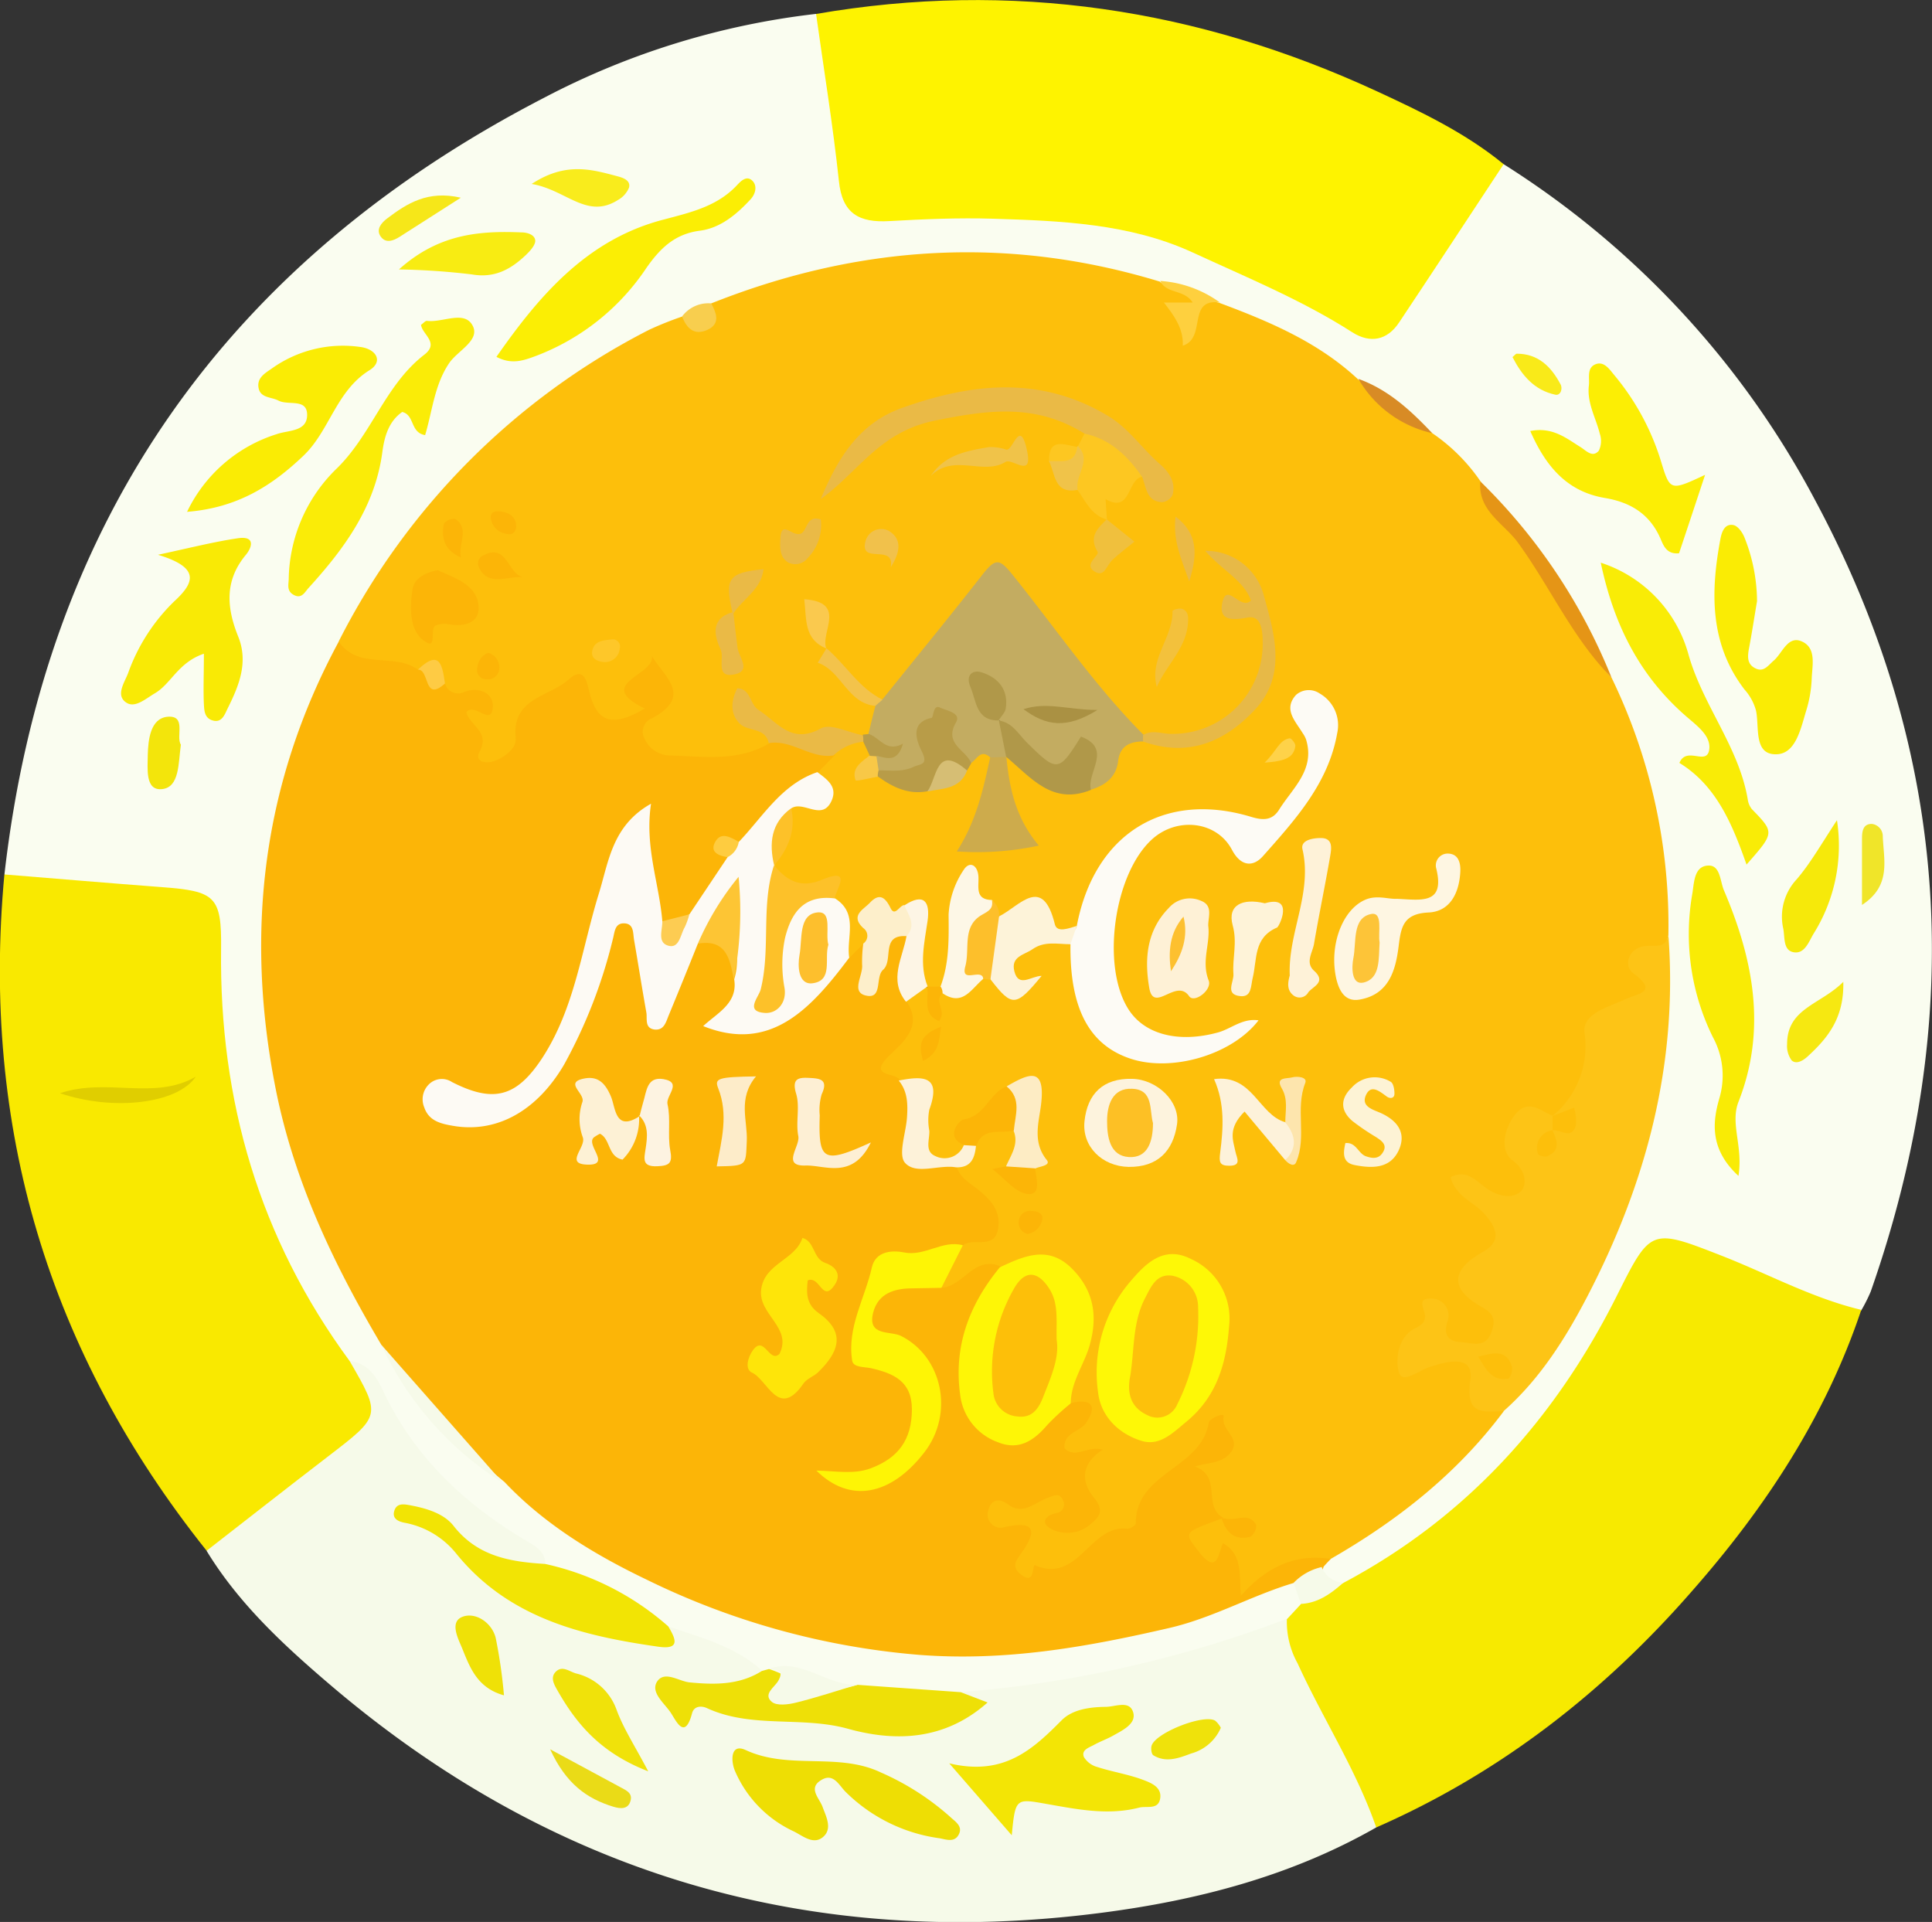 <svg viewBox="0 0 268.54 267.14" xmlns="http://www.w3.org/2000/svg"><rect x="0" y="0" width="268.54" height="267.14" fill="#333333" stroke="none"/><defs><style>.cls-1{fill:#fafdf0;}.cls-2{fill:#f6fae9;}.cls-3{fill:#f7ea00;}.cls-4{fill:#f9e900;}.cls-5{fill:#fef300;}.cls-6{fill:#fdbf0b;}.cls-7{fill:#fcb507;}.cls-8{fill:#fdc416;}.cls-9{fill:#fcee04;}.cls-10{fill:#f9ea05;}.cls-11{fill:#faec07;}.cls-12{fill:#eee007;}.cls-13{fill:#f9ec06;}.cls-14{fill:#f9eb05;}.cls-15{fill:#fbee04;}.cls-16{fill:#f2e404;}.cls-17{fill:#faec04;}.cls-18{fill:#f8ec12;}.cls-19{fill:#f6e90a;}.cls-20{fill:#e59516;}.cls-21{fill:#f9ec1c;}.cls-22{fill:#f6e811;}.cls-23{fill:#f3e50b;}.cls-24{fill:#f0e529;}.cls-25{fill:#f6e719;}.cls-26{fill:#fed03e;}.cls-27{fill:#f9ea19;}.cls-28{fill:#d88b25;}.cls-29{fill:#f8ce4e;}.cls-30{fill:#f3e505;}.cls-31{fill:#eede04;}.cls-32{fill:#f0e20a;}.cls-33{fill:#efe107;}.cls-34{fill:#efe20b;}.cls-35{fill:#eadb17;}.cls-36{fill:#e0ce00;}.cls-37{fill:#fdfaf4;}.cls-38{fill:#c3ac61;}.cls-39{fill:#fdfbf5;}.cls-40{fill:#fef606;}.cls-41{fill:#fef806;}.cls-42{fill:#fef505;}.cls-43{fill:#eaba46;}.cls-44{fill:#fef6e2;}.cls-45{fill:#e7b947;}.cls-46{fill:#fef1d6;}.cls-47{fill:#fdc129;}.cls-48{fill:#fdf3d9;}.cls-49{fill:#cdab4c;}.cls-50{fill:#fdf3dd;}.cls-51{fill:#fdf2da;}.cls-52{fill:#fef2d8;}.cls-53{fill:#b09849;}.cls-54{fill:#fdf7e6;}.cls-55{fill:#fdc721;}.cls-56{fill:#b89c48;}.cls-57{fill:#fdefcb;}.cls-58{fill:#fdf3d5;}.cls-59{fill:#fef3d8;}.cls-60{fill:#fdf2d9;}.cls-61{fill:#fdecc4;}.cls-62{fill:#fdf5e5;}.cls-63{fill:#fdbf2b;}.cls-64{fill:#f0c349;}.cls-65{fill:#f3c13c;}.cls-66{fill:#f0c03d;}.cls-67{fill:#fde5ad;}.cls-68{fill:#f3c34b;}.cls-69{fill:#fac94e;}.cls-70{fill:#f1c14b;}.cls-71{fill:#d6be74;}.cls-72{fill:#fec729;}.cls-73{fill:#fecb44;}.cls-74{fill:#fed249;}.cls-75{fill:#f8c847;}.cls-76{fill:#fee509;}.cls-77{fill:#fdf1d5;}.cls-78{fill:#fdefd4;}.cls-79{fill:#fdecc9;}.cls-80{fill:#fdf3e1;}.cls-81{fill:#fdc534;}.cls-82{fill:#fdcc52;}.cls-83{fill:#fecc40;}.cls-84{fill:#fdbf2d;}.cls-85{fill:#aa9143;}.cls-86{fill:#fdbf09;}.cls-87{fill:#fdc10b;}.cls-88{fill:#fdc438;}.cls-89{fill:#fdc02f;}.cls-90{fill:#fdc025;}</style></defs><g data-name="图层 2" id="图层_2"><g data-name="图层 1" id="图层_1-2"><path d="M209,22.82A123.51,123.51,0,0,1,252.28,69.5c19,35.38,21,72.19,7.75,110a22.28,22.28,0,0,1-1.32,2.63c-2.17,1.93-4.4.76-6.57.07-5.41-1.69-10.35-4.52-15.64-6.49s-6.21-1.85-8.67,3.09c-2.82,5.67-6.4,10.87-9.68,16.26-6.68,11-17,18.05-27.31,25a7.26,7.26,0,0,1-4.24,1.31,3.67,3.67,0,0,1-3.48-2.83,3.25,3.25,0,0,1,.52-2.23c4.7-4.7,10.62-7.89,15.52-12.4a70.16,70.16,0,0,0,9-9.22c11-13.16,18-28.13,20.48-45.1.93-6.48,2.85-12.95,1.5-19.63-.73-11.9-2.84-23.49-7.73-34.45C219,85,212.77,76.2,205,68.5c-2.53-2.32-4.88-4.81-7.29-7.25a19.81,19.81,0,0,0-9.6-7.06c-5.79-4.62-12.48-7.59-19.17-10.57a12.74,12.74,0,0,0-9-2.81,94.08,94.08,0,0,0-56.25,2c-1.12.39-2.3.31-3.41.66a17.73,17.73,0,0,0-4.81,2.09c-13.7,5.57-24.13,15.68-34.57,25.6-4,3.82-6.13,9.39-9.31,14a36.92,36.92,0,0,0-3.4,5.48c-2.88,7.26-5.92,14.47-7.6,22.12-5,22.54-1.23,43.83,9.49,64.05,1.56,2.94,3.31,5.77,4.62,8.83,3.23,8.5,9.12,14.74,16.72,19.5a100.43,100.43,0,0,0,49.24,22.29c15.37,2.52,30.28.22,45.1-4.08,4.69-1.36,9-4.29,14.12-4.06a3.48,3.48,0,0,1,1.83,3.63,5,5,0,0,1-2.59,3.39,33.18,33.18,0,0,1-8.89,4.09c-11.94,3.42-24,6.15-36.41,6.65-4.76.5-9.37-1.37-14.13-.87-4.23-.84-8.28-2.5-12.62-2.91a4.08,4.08,0,0,1-1.47-.28c-4.46-1.83-9-3.51-13.36-5.55-5.19-4.15-11.69-5.92-17.29-9.32-2.88-3.56-7.48-4.72-10.75-7.83-4.72-4.48-9.44-8.86-11.81-15.15-.94-2.48-2.9-4-5.19-5.12A79.74,79.74,0,0,1,30,150.38a121.63,121.63,0,0,1-1.27-18.89c.11-4.23-2.56-6.08-6.35-6.07-5.34,0-10.57-1.2-15.9-1.22-2.3,0-4.79.13-5.86-2.69,5.64-49.42,31.05-85.2,75-107.92A107.69,107.69,0,0,1,113.43,1.93c3.67,2.19,2.8,6.13,3.33,9.36.64,3.91,1.27,7.84,1.83,11.77.59,4.09,2.45,5.54,6.69,5.24a116.94,116.94,0,0,1,29.24,1.42c11.4,2.1,21.5,7.62,31.68,12.85,5,2.57,5.56,2.54,8.84-2.15,2.84-4.08,5.15-8.51,8.1-12.52C204.71,25.76,206.25,23.55,209,22.82Z" class="cls-1"></path><path d="M92.88,226.05c4.58,1.58,9.33,2.78,13.06,6.17-1.77,5.57-6.5,2.73-9.26,3.3,6.77,1.79,14.43,1.71,21.92,3a31,31,0,0,0,10.4.11,5.32,5.32,0,0,0,4.54-3.44A163.66,163.66,0,0,0,178.87,225c2.62,1.6,3,4.58,4.27,7q3.87,7.41,7.47,15c1.07,2.22,2.22,4.49.68,7-11.85,6.77-24.84,10.13-38.16,11.86-40.34,5.23-76.26-5.24-107.27-31.71-6.41-5.47-12.67-11.25-17.14-18.59,0-2.44,1.61-3.86,3.32-5.27,4.1-3.4,8.36-6.59,12.65-9.74,3.12-2.29,5.85-4.58,3.51-9a2.24,2.24,0,0,1,.41-2.35c2.57.2,3.8,2.34,4.63,4.1,4.42,9.38,11.6,16,20.33,21.1,1.21.71,2.22,1.47,2.22,3-3.85,2.77-7.17,1.15-10.31-1.34-1.68-1.33-2.88-3.22-4.22-3.86,3,2.68,6.42,6,10.65,8.34C78.45,224.12,85.14,227.05,92.88,226.05Z" class="cls-2"></path><path d="M191.29,254c-2.77-8-7.43-15.13-10.92-22.79a11.9,11.9,0,0,1-1.5-6.15c.65-.69,1.3-1.39,1.94-2.09,1.21-2.48,3.85-2.1,5.88-2.94,17.12-9.1,29.45-22.76,38.08-40,4.66-9.3,4.71-9.34,14.49-5.51,6.48,2.53,12.62,5.91,19.45,7.54-4.93,14.74-13.31,27.46-23.45,39C223,235.14,208.51,246.46,191.29,254Z" class="cls-3"></path><path d="M48.61,189.19c4.39,7.6,4.37,7.58-3.06,13.28-5.63,4.32-11.22,8.71-16.83,13.07q-33-41.35-28.11-94c7.28.59,14.56,1.21,21.84,1.76,7.48.56,8.37,1.26,8.28,8.61C30.47,153,36.06,172.14,48.61,189.19Z" class="cls-4"></path><path d="M209,22.82c-4.84,7.33-9.65,14.68-14.53,22-1.66,2.49-4,2.95-6.5,1.37-7-4.49-14.73-7.65-22.24-11.12-8.73-4-18.26-4.38-27.7-4.67-4.8-.15-9.63.06-14.43.33-4.15.24-6.55-1-7-5.61-.83-7.75-2.09-15.46-3.17-23.18,27.14-4.69,53.11-.74,78,10.77C197.57,15.55,203.72,18.49,209,22.82Z" class="cls-5"></path><path d="M199.07,60.2a25.53,25.53,0,0,1,6.72,6.71c4.09,6.51,9.39,12.15,13.21,18.89,1.59,2.8,2.66,6,5,8.39A79,79,0,0,1,231.9,130c-1.22,4.5-1.41,9.51-6.85,11.64a3.89,3.89,0,0,0-2.77,4.27c.67,4.63-1.72,7.46-5.56,9.44a3.85,3.85,0,0,1-1.28.6c-3.74.55-4.77,1.91-3.09,4.88,1.09,1.94,1.81,3.79.37,5.46-1.75,2-4.11,1.71-6.2.59,3.54,3.48,3.74,5.09.34,8.87-1.39,1.54-2,2.56-.08,4s3.14,3,2.14,5.49a4.12,4.12,0,0,1-4.16,2.94c-2.47-.15-5.13-.28-5.58-3.74a17,17,0,0,0-2.35,4.16c4.78-1.54,8.64-1.32,9.94,4.39.28,1.22,2,1.76,2.22,3.19-6.51,8.72-14.87,15.26-24.24,20.62-3.42,2.7-8.22,2.32-11.57,5.19-.38.33-1.29.38-1.35.07-.82-3.84-5.15-3.14-7-5.54-1-1.21-2-2.69-1.05-4.06,1.36-2,3.58-2.14,5.82-1.63a2.86,2.86,0,0,0,2,1.19,2.65,2.65,0,0,1-1.66-.81c-5.29-1.79-6-6.34-2.12-9.76-2.55,3-5.54,6.54-8.5,10.11-3.25,3.93-7.74,7.29-13.23,7.95-1.81.21-4.35,2.74-5.56-.06s-2-5.92-4.42-8.24c-.51-.5-.24-1.69.34-2.33,2.72-3,6.57-1.44,9.84-2.21,2.38-.56,2.62,2,3.24,3.68-.52-2.87.94-6.15-2.57-8.28-1.21-.73-.45-2.63.53-3.54a2.37,2.37,0,0,0,.45-3.46c-1-2.95.92-5.45,1.32-8.18.24-1.64.76-3.24.42-4.9-1.12-5.4-4.19-6.63-10.82-4.36-1.77,0-3.49-.17-4.72,1.75-1,1.61-2.58,2-3.91,0-.88-2.91,1.25-4.69,2.54-6.8,3.13-1.87,4.11-4,.88-6.74a3.54,3.54,0,0,1-1.22-3.55c.91-1.23,2.67-1.91,2.51-3.84,1.74-3.89,4.1-3.56,6.8-1a3.93,3.93,0,0,1-.78,4.69,1.67,1.67,0,0,1-.75.42c.09.16.17.27.22.26.91,0,1.92.08,2.11-1.22.37-2.23-.31-4.48.39-6.74.33-1.08.27-2.85-1.94-2-2.49,2.22-6.45,3.1-6.65,7.37-1.4,1.47-2.92,2.73-5.08,1.63s-1.69-3.21-1.92-5.13,1.33-4.5-2.08-5c-5.61-1.09-5.62-1.11-2.92-5.92a35.41,35.41,0,0,0,2.66-6.9,3.58,3.58,0,0,1,3.53-2c.65.6,1.2,1.57,2.33.75,2.37-.07,3.78-2.43,6.13-2.54a4.06,4.06,0,0,1,1.38.25c1,.33,1.34,1.46,3,1.83-1.78-2-1.73-3.89-.15-5.52,2.5-2.58,5.36-1.8,8.23-.79a6.21,6.21,0,0,1,1.43,3.13c2.46,11,6.49,13.49,17.84,11-9.13,2.15-14.59-1.56-15.62-10.91-.72-6.5.31-12.53,5.32-17.43,3.78-3.69,9.3-4.57,13.49-1.41,1.53,1.15,2.61,1.67,4.38.64,4.36-2.54,8-10.68,7.37-13.58,1.31,3.22-1.86,7.07-4.74,11-1.51,2.06-3.6,2.74-5.72,1.81-11.11-4.89-16.22,1.18-20.43,10-.71,1.48-1,3.18-2.29,4.38-1.68,1-3.66,1.12-5-.05-2-1.76-4.23-1.11-6.38-1.43a9.35,9.35,0,0,1-2.4-1.41c-1-.17-2.27-2.32-2.72.5a31,31,0,0,0-.59,5.85c.06,1.86-.11,3.67-2.23,4.48a2.58,2.58,0,0,1-2-.06,5.72,5.72,0,0,1-2.42-6.08c.29-1.33.73-2.64-1.06-3.28-4.06-1.35-3.37,2.68-4.84,4.26-.94.8-1.86,1.67-3.24.95-2.27-1.94,0-5.38-2.45-7.26-.76-1.68-2.32-1.59-3.78-1.64a4.26,4.26,0,0,1-4.22-3.44,4.18,4.18,0,0,1-.13-1.41c1.52-2.38,1.15-5.42,2.69-7.81,1.69-1.11,4-1.75,3.51-4.56a10.14,10.14,0,0,1,1.8-3.14,6.82,6.82,0,0,1,4.92-1.29,1.92,1.92,0,0,1,1.83,1.85c.51.7-1.53,2.11.68,2.36,2,.54,3.77,2.12,6.06,1.58,1.76-.54,3.92-.24,5-2.32a5.42,5.42,0,0,1,.78-1.13c1.43-1.42,2.84-1.76,4.2.09.21,3,.28,6-1.1,8.77-.34.69-.87,1.62,0,2.23a2.47,2.47,0,0,0,2.41-.06c1.12-.52.52-1.38.25-2.11-1-2.68-1.84-5.37-.86-8.25a2.3,2.3,0,0,1,1-.93,2.64,2.64,0,0,1,2.66.91c2.22,2.78,5.13,3.09,8.33,2.57,1.61-.5,2.18-1.87,2.74-3.26,1-2.43,2.84-3,5.21-2.35,3.2,0,6.2.68,9.52-1.06,7.85-4.09,10.19-13.21,5.44-19.48,2.1,4.21,3.8,9.85.09,15.18-3.17,4.55-7.93,6.77-13.78,5.23a5.4,5.4,0,0,0-1.47.13,7.57,7.57,0,0,1-5.26-3.15c-4.11-5.37-8.25-10.74-12.85-15.76-2.14-2.35-3.11-2-4.83.24-2.84,3.66-5.83,7.21-8.89,10.69-1.2,1.37-2.28,2.89-4.27,3.19-3.83-1.23-6-4.21-7.8-7.53-.63-1.22-1.59-2.33-1.53-3.8,0,1.39.86,2.44,1.44,3.61,1.43,3.73,4.54,5.91,7.55,8.2a3.24,3.24,0,0,1-.92,4,2.93,2.93,0,0,1-1.37.35,18.66,18.66,0,0,0-3.4.29c-4.46.87-9,1.85-11.57-3.78,1,1.41,2.53,2.2,2.43,4.09-3.77,4.83-13.4,6-17.86,2.1-1.76-1.55-2.94-3.61-.55-5.44C90.9,98.57,91,97,90.91,95.06c-.22,2.74-1.19,5.1-3.8,6.17-2.77,1.14-4.6-.47-6.43-2.45s-4.52-1.06-6.2,2c-1,1.73-1.4,3.75-3,5.12-2.84,2.47-5.71,1.72-6.78-1.88-.33-1.11-1.16-2.44-.85-3.31,1-3-1.61-3.28-2.93-4.54a2.84,2.84,0,0,0-3.43-2c-1.3.06-2.54-.54-3.86-.3-3.78.68-5.85-1.07-6.56-4.7A98.67,98.67,0,0,1,90.24,45.83,48,48,0,0,1,94.81,44c2,.84,3.23,0,4-1.81,20.45-8.15,41.23-9.5,62.4-3.05,1,1,2.53.45,3.61,1.31.66.54,2.25,0,2,1.53-.17,1.09-1.84.43-2.34,1.54-.49.25.87.3.3,0,1.44-.93,2.84-2,4.74-1.41,6.94,2.59,13.72,5.45,19.24,10.61A89,89,0,0,0,199.07,60.2Z" class="cls-6"></path><path d="M47.09,89.17c2.7,4,7.73,1.49,11,3.91,2.3-1.41,2.47,1.36,3.76,1.92a1.9,1.9,0,0,0,2.76,1.14c2.08-.74,4.14.28,3.87,2.34-.31,2.37-2.43-.79-3.65.47.33,1.85,3.36,2.68,1.84,5.51-.81,1.52,1,1.74,2.18,1.27,1.41-.58,3-1.78,2.83-3.19C71.13,97,76.32,96.87,79,94.48c2.33-2.11,2.59.54,3,2,1.19,4.5,3.8,4.23,7.62,2-7.16-3.48,1.46-4.6,1-7.3,1.6,2.83,5.82,5.53,0,8.66a2,2,0,0,0-1,2.9,3.93,3.93,0,0,0,3.59,2.27c4.7.13,9.49.9,13.83-1.77,3.33-1.22,6.38-1,9,1.71l-2.24,2.29a77.73,77.73,0,0,1-10.16,10.6,2.51,2.51,0,0,0-1.63,2.17,21.41,21.41,0,0,1-5.63,8.22c-1.43.52-2.85,1.23-4.39.38-3-2.94-2.42-7.1-3.89-11a161,161,0,0,0-6.31,18.85,44.81,44.81,0,0,1-5,11.35c-3,5.3-7.25,7.06-13.41,6,5.3,1.41,9.85-.32,12.92-5.15a52.7,52.7,0,0,0,6.6-16c.51-2.09.75-5.1,3.86-5.09s3.15,3,3.85,5.08c.47,1.41.72,2.9,1.2,4.75,1.54-2.59,2.81-5,4.75-6.93,5.76-1.26,6.54-.57,6.68,5.9a6.74,6.74,0,0,1,0,1.49c-.12,1.56-1.06,3.38,1.31,4.15,1.88.61,3.31-.33,4.33-1.66,2.46-3.24,6.1-4.91,9.23-7.27l2-2c.87-.81.92,4.18,2.39.28.77-2,2.25-4.05,4.48-1a50.47,50.47,0,0,1-1,8.84c2.46,3.43-.68,5.86-2.3,7.44-3.29,3.19,1,2.37,1.35,3.47,2.19.91,2.78,2.72,2.42,4.8-.78,4.49.82,7,5.54,7.26.43,1.53,1.78,2.23,2.89,3.12,1.79,1.43,3.27,3,2.85,5.5-.51,2.94-3.33,1.21-4.81,2.24a17.8,17.8,0,0,1-8.14,3.25c-3.71.37-4.8,3.82-5.59,6.85-.74,2.82.88,4.6,3.5,5.77,3.79,1.7,5.55,4.75,4.74,8.9-.83,4.32-3.59,6.86-7.81,7.8.56-.19-.53.1-.26,0,9.74-4,12.35-9.95,4.06-17.6-4.09-3.78-5.3-4.73-3-8.13,2-2.94,5.77-3.29,9.56-.9,3-.26,4.49-4.54,8.13-2.93.92,1.78-.18,3.08-.95,4.56-2.08,4-3.25,8.33-2.38,12.88,1,5.24,4.72,6.52,8.95,3.29,1.24-.94,2.2-2.67,4.23-1.78,2.83-.63,3.56.48,2,2.78-.85,1.25-3.16,1.34-3,3.52,1.56,1.55,3.15-.41,5.32.21-3,1.9-3.06,4.4-1.29,6.58,1.31,1.61,1.17,2.45-.24,3.62a4.9,4.9,0,0,1-5.58.84c-1.62-.86-.92-1.85.61-2.23a1.22,1.22,0,0,0,.93-1.87c-.5-1.06-1.37-.49-2.13-.23-1.78.64-3.37,2.45-5.51.87-1.24-.92-2.34-.62-2.68.81a1.81,1.81,0,0,0,2.29,2.35c4.62-1,4.22.88,2.25,3.68-.73,1-1.36,1.86-.06,2.89,2.1,1.68,1.54-1.43,2-1.25,6,2.62,7.63-5.69,12.79-5.07.39,0,1.21-.47,1.21-.72-.06-7.14,9.1-7.61,10.13-14,.11-.65,2.23-1.5,2.09-.89-.45,2,2.73,3.1.8,5.2-1.17,1.28-2.64,1.15-4.83,1.75,3.9,1.4,1,5.52,4,7.15h0c-5.76,2.1-5.55,1.94-3.4,4.72,2.5,3.23,2.66.34,3.33-1.21,2.75,1.58,2.23,4.26,2.49,7.31,3.64-4.12,7.63-5.85,12.5-5.12-.35.35-.69.71-1,1.07a3.18,3.18,0,0,1-3.9,2.19c-6,1.75-11.41,4.93-17.61,6.35-11.48,2.65-22.72,4.65-34.75,3.72a105.38,105.38,0,0,1-37.77-10.42c-7.16-3.43-14.2-7.64-19.83-13.61A83.29,83.29,0,0,1,53,186.91c-6.61-11.16-12.14-22.73-14.69-35.61C34,129.53,36.49,108.79,47.09,89.17Z" class="cls-7"></path><path d="M215.8,155.1a12.54,12.54,0,0,0,4.43-11.63c-.29-2.62,3.45-3.54,5.85-4.65,1.57-.73,4.49-.93.94-3.54-1.43-1.05-.69-3.62,1.8-3.8,1.37-.1,2.66.35,3.08-1.48,1.34,17.88-3.08,34.47-11.27,50.2-3.06,5.88-6.6,11.48-11.64,15.94-2.94.08-5.32.6-4.62-4.33.51-3.57-3.21-2.6-5.63-1.82-1.49.47-3.76,2.4-4.28.81-.44-1.37-.37-4.3,1.62-5.8.76-.57,1.94-.73,2-2,0-1-1.28-2.57.85-2.51a2.35,2.35,0,0,1,2.27,3.16c-.64,2,.2,2.81,1.88,2.9,1.48.08,3.38.91,4.2-1.35.56-1.56.53-2.51-1.3-3.53-4.33-2.41-4.5-5.07.13-7.66,2.6-1.45,2-3.26.25-5.25-1.47-1.7-4-2.38-4.74-5.14,2.14-1.1,3.39.34,4.77,1.38,1.56,1.18,3.69,1.79,5,.59.78-.72.92-2.8-1.18-4.32-1.67-1.2-1.27-4.2.33-6.28,1.83-2.37,3.53-.62,5.27.09a1.25,1.25,0,0,1,.44,1.45l-.43.19.45-.13C217.08,155.82,216.09,155.56,215.8,155.1Z" class="cls-8"></path><path d="M237,66c-1.39,4.21-2.51,7.58-3.62,10.9-1.73.17-2.16-1.06-2.59-2.06-1.48-3.37-4.1-5-7.63-5.61-5.27-.86-8.26-4.3-10.46-9.32,3.1-.61,5,1,7,2.24.79.5,1.66,1.52,2.53.49a3.09,3.09,0,0,0,.14-2.34c-.55-2.24-1.82-4.31-1.52-6.73.13-1.08-.38-2.56,1.1-3,1.06-.28,1.77.76,2.38,1.51a34.41,34.41,0,0,1,6.58,12.16C232.13,68.26,232.21,68.24,237,66Z" class="cls-9"></path><path d="M28.34,90.86c-3.61,1.24-4.53,4.16-6.81,5.5-1.27.74-2.77,2.13-4,1.28-1.47-1-.26-2.71.27-4.06a26.08,26.08,0,0,1,6.42-10c2.91-2.67,3.54-4.71-2.26-6.47,4.63-1,7.85-1.82,11.13-2.3,2.41-.35,2,1.25,1,2.41-2.9,3.56-2.57,7.29-1,11.21,1.47,3.58.15,6.83-1.43,10-.41.83-.79,2.06-2.06,1.72s-1.21-1.55-1.27-2.46C28.25,95.63,28.34,93.52,28.34,90.86Z" class="cls-10"></path><path d="M59.09,60.48c-2.1-.36-1.42-2.78-3.18-3.22-1.91,1.32-2.48,3.48-2.76,5.53-1,7.64-5.29,13.47-10.26,18.93-.52.57-.94,1.53-2,1s-.79-1.4-.76-2.19a21.84,21.84,0,0,1,6.5-15.24c5-4.76,6.87-11.78,12.36-16,2.12-1.65-.3-2.8-.47-4.14.34-.23.6-.58.83-.55,2.19.28,5.24-1.55,6.37.71,1,2-2.06,3.41-3.25,5.11C60.38,53.46,60.1,57.14,59.09,60.48Z" class="cls-11"></path><path d="M133.54,235.2l3.73,1.43c-6,5.34-12.91,5.46-19.39,3.66s-13.38,0-19.61-2.87c-.77-.36-1.8-.31-2.07.69-1,3.79-2.18,1.16-2.93,0-.87-1.34-2.81-2.78-2-4.28,1-1.71,3-.19,4.5,0,3.52.35,7,.4,10.13-1.58l1-.27c3.39,1.14,6.49,3.49,10.41,2.61a11.18,11.18,0,0,0,1.89-.41Z" class="cls-12"></path><path d="M222.5,78.21A18.59,18.59,0,0,1,234.7,91c2,7.07,7,12.82,8.23,20.11a2.74,2.74,0,0,0,.57,1.35c3.17,3.27,3.18,3.26-.74,7.71-2-5.69-4.22-11-9.33-14.13,1-2.38,3.77.43,4.14-1.81.27-1.71-1.26-3-2.5-4.07C228.32,94.57,224.43,87.4,222.5,78.21Z" class="cls-13"></path><path d="M241.64,163.44c-4-3.67-3.62-7.46-2.66-10.77a11.15,11.15,0,0,0-.89-8.5,32.35,32.35,0,0,1-2.88-19.86c.27-1.49.2-3.87,2.16-4,1.76-.14,1.7,2.16,2.25,3.44,4.08,9.57,6,19.32,2,29.45C240.48,156.24,242.3,159.33,241.64,163.44Z" class="cls-14"></path><path d="M69,49.6C75,41,81.66,33.24,92.28,30.51c3.76-1,7.4-1.82,10.16-4.77.55-.59,1.31-1.35,2.08-.67s.54,1.84-.2,2.64c-1.95,2.11-4.21,4-7.07,4.36-3.5.46-5.51,2.48-7.39,5.15A32.13,32.13,0,0,1,74.55,49.45C72.85,50.08,71.17,50.74,69,49.6Z" class="cls-15"></path><path d="M92.88,226.05c1,1.67,1.78,3.28-1.37,2.83-10.66-1.52-20.88-4-28.14-13a12,12,0,0,0-7.14-4.23c-.71-.14-1.75-.48-1.44-1.6s1.24-1,2.05-.86c2.32.42,4.82,1.13,6.2,2.89,3.35,4.28,7.91,5,12.75,5.3A38.21,38.21,0,0,1,92.88,226.05Z" class="cls-16"></path><path d="M26,71.14a20.65,20.65,0,0,1,12.47-10.8c1.6-.57,4.22-.31,4.22-2.67s-2.62-1.26-4-2c-1-.51-2.49-.34-2.75-1.75s.91-2.05,1.84-2.7a17,17,0,0,1,12.26-3c2.23.27,3.29,2,1.33,3.23-4.65,2.88-5.53,8.38-9.17,11.87C37.81,67.51,33,70.59,26,71.14Z" class="cls-17"></path><path d="M244.22,83.56c-.36,2.12-.68,4.24-1.08,6.36-.23,1.2-.41,2.4.91,3,1.13.53,1.73-.45,2.49-1.1,1.26-1.08,2-3.74,4.16-2.54,1.77,1,1.18,3.3,1.12,5.08a17.35,17.35,0,0,1-.76,4.4c-.77,2.51-1.46,6.11-4.25,6.08-3.08,0-2.25-3.8-2.73-6.06a7.17,7.17,0,0,0-1.6-2.94c-4.86-6.34-4.73-13.56-3.35-20.92.17-.9.55-2.18,1.8-1.94.62.12,1.26,1,1.55,1.74A24.19,24.19,0,0,1,244.22,83.56Z" class="cls-17"></path><path d="M55.45,37.45c5.48-4.92,11.11-5.39,17-5.15.83,0,1.9.31,1.95,1.16,0,.63-.71,1.41-1.27,1.95-2.09,2-4.36,3.29-7.55,2.73A97.84,97.84,0,0,0,55.45,37.45Z" class="cls-18"></path><path d="M255.33,114a23.09,23.09,0,0,1-3.27,15.81c-.65,1.1-1.22,2.79-2.72,2.55s-1.24-2-1.47-3.27a7.6,7.6,0,0,1,1.84-6.85C251.55,120.11,253,117.57,255.33,114Z" class="cls-19"></path><path d="M224,94.19c-5.42-5.48-8.51-12.58-13-18.75-1.92-2.67-5.61-4.41-5.24-8.53A79.52,79.52,0,0,1,224,94.19Z" class="cls-20"></path><path d="M73.9,25.57c4.77-3.13,8.41-2,12-1.05.7.19,1.8.56,1.53,1.56a3.49,3.49,0,0,1-1.54,1.72C81.56,30.54,78.72,26.38,73.9,25.57Z" class="cls-21"></path><path d="M256.21,136.47c.13,5.09-2.22,7.86-5,10.41-.61.55-1.54,1.1-2.18.5a3.37,3.37,0,0,1-.63-2.25C248.39,140.13,253.06,139.64,256.21,136.47Z" class="cls-22"></path><path d="M119.2,234.15c-2.86.85-5.7,1.8-8.59,2.51-1.08.27-2.67.46-3.34-.12-1.24-1.06.36-2,.89-2.89.93-1.61-.31-1.53-1.26-1.7C111.42,230.34,114.93,234.38,119.2,234.15Z" class="cls-2"></path><path d="M25.14,103.5c-.36,2.6-.18,5.91-2.6,6.18s-2-2.93-2-4.77c.06-2.1.36-5,2.68-5.28C26,99.35,24.4,102.38,25.14,103.5Z" class="cls-23"></path><path d="M53,186.91l16.86,19.15A44.75,44.75,0,0,1,53,186.91Z" class="cls-2"></path><path d="M258.81,125.78c0-3,0-6.08,0-9.12,0-1,.07-2.17,1.39-2.14a1.72,1.72,0,0,1,1.5,1.72C261.82,119.57,262.92,123.1,258.81,125.78Z" class="cls-24"></path><path d="M64.05,27.48c-3.32,2.13-5.91,3.79-8.51,5.44-.88.56-1.94.94-2.63-.05s.11-1.9.88-2.49C56.57,28.27,59.47,26.42,64.05,27.48Z" class="cls-25"></path><path d="M169.57,42.05c-4.64-.64-1.81,4.94-5.17,6,.1-2.31-1.07-4-2.62-6h4c-1.21-1.89-3.66-1.16-4.51-3A15.85,15.85,0,0,1,169.57,42.05Z" class="cls-26"></path><path d="M210.23,49.63c.33-.27.46-.47.59-.47,3,0,4.8,1.83,6.09,4.26.33.61,0,1.6-.73,1.44C213.24,54.23,211.52,52.15,210.23,49.63Z" class="cls-27"></path><path d="M199.07,60.2a15.84,15.84,0,0,1-10.26-7.54C193,54.17,196.1,57.07,199.07,60.2Z" class="cls-28"></path><path d="M179.81,220a7.8,7.8,0,0,1,3.9-2.19,3.47,3.47,0,0,0,3,2.18c-1.7,1.5-3.49,2.82-5.88,2.94C180.48,222,180.14,221,179.81,220Z" class="cls-2"></path><path d="M98.86,42.17c.75,1.42,1.32,2.9-.66,3.73-1.8.74-2.79-.35-3.39-1.92A4.55,4.55,0,0,1,98.86,42.17Z" class="cls-29"></path><path d="M140.63,255.09l-8.69-10c7.6,1.82,11.61-1.94,15.64-6,1.52-1.51,3.91-1.82,6.1-1.85,1.35,0,3.39-1,3.85.85.37,1.52-1.48,2.4-2.78,3.13-.86.49-1.81.82-2.68,1.3-.69.38-1.81.7-1.41,1.7a3.15,3.15,0,0,0,1.86,1.38c2,.65,4.21,1,6.21,1.73,1.14.43,2.79,1,2.53,2.64s-1.88,1-2.94,1.28c-4.34,1.11-8.61.23-12.87-.52S141.13,249.89,140.63,255.09Z" class="cls-30"></path><path d="M130.63,255.51A22.9,22.9,0,0,1,117.48,249c-.88-.92-1.63-2.52-3.2-1.66-2.09,1.14-.39,2.56.06,3.82s1.42,3,.07,4.16-2.82-.15-4.1-.78a16.37,16.37,0,0,1-8.16-8.41c-.58-1.38-.63-3.88,1.51-2.88,6.06,2.8,12.83.26,18.8,3.12a36.32,36.32,0,0,1,9.61,6.16c.67.64,1.78,1.27,1.21,2.42S131.61,255.71,130.63,255.51Z" class="cls-31"></path><path d="M90.1,246.2c-6.57-2.55-9.91-6.5-12.58-11.18-.47-.83-1.12-1.86-.23-2.7s1.83,0,2.75.27a7.91,7.91,0,0,1,5.64,5C86.63,240.21,88.18,242.55,90.1,246.2Z" class="cls-32"></path><path d="M70.05,235.64c-3.81-1.06-4.77-4-5.86-6.65-.56-1.34-1.76-3.66.21-4.31,1.78-.58,3.94.86,4.49,2.93A70.34,70.34,0,0,1,70.05,235.64Z" class="cls-33"></path><path d="M169.69,240.15a6.29,6.29,0,0,1-4.12,3.57c-1.68.63-3.49,1.34-5.26.25-.26-.16-.36-.92-.25-1.31.51-1.81,7.3-4.48,8.86-3.49A3.44,3.44,0,0,1,169.69,240.15Z" class="cls-34"></path><path d="M76.47,243.14l9.82,5.3c.71.39,1.61.75,1.37,1.78-.31,1.35-1.49,1.17-2.38.91C81.56,250,78.66,247.92,76.47,243.14Z" class="cls-35"></path><path d="M27.21,149.65c-2.54,3.77-11.46,4.81-18.87,2.3C14.89,149.75,21.44,153,27.21,149.65Z" class="cls-36"></path><path d="M95.82,127.09l5.3-7.93c0-1.13.72-1.66,1.57-2.14,3.37-3.53,5.93-8,10.92-9.7,1.33,1,2.82,2,2,3.92-1.3,3-3.88,0-5.61,1.1a43.15,43.15,0,0,0-2.37,7.94l0,0c1.81,4.64.53,9.23-.23,13.83.54-2.06.38-4.23,1.07-6.25,1.19-3.51,3.77-4.48,7.57-3,3.36,2.09,1.56,5.45,2,8.25-5.41,7.23-11,13.23-20.3,9.51,2-1.86,4.84-3.18,4.31-6.5a9,9,0,0,0-1.27-7.84A13.56,13.56,0,0,1,97,131.16q-2,5-4.09,10.06c-.37.92-.64,2-1.92,1.88-1.43-.19-1-1.5-1.15-2.38-.6-3.36-1.13-6.74-1.71-10.1-.16-.92,0-2.22-1.34-2.28s-1.34,1.18-1.59,2.12A70.16,70.16,0,0,1,78.39,148c-3.8,6.46-9.41,9.55-15.49,8.47-1.68-.29-3.3-.69-3.93-2.55a2.91,2.91,0,0,1,.66-3.22,2.55,2.55,0,0,1,3.2-.3c5.73,2.92,8.94,2.12,12.51-3.3,4.58-7,5.5-15.18,7.9-22.91,1.36-4.39,1.84-9.45,7.25-12.48-.9,6,1.12,11,1.57,16.32C93.87,129.89,94.62,127.63,95.82,127.09Z" class="cls-37"></path><path d="M158.87,103.06c-1.83,0-3.21.65-3.45,2.7-.27,2.28-1.77,3.37-3.78,4-2.89-.1-1.83-2-1.49-3.47-4.38,1.8-6.6,1.14-9-2.54-.79-1.2-.81-2.89-2.31-3.64-.84-.82-.09-2.33-1.33-3a8.19,8.19,0,0,0,1.4,3.07c1.56,1.44,2.55,3,.95,5l0,0a1.82,1.82,0,0,1-2.25.07c-1.31-1.16-1.83.29-2.63.8-2.56-.32-4.32-1.44-4-5.47-1.74,2.86.33,5.63-2.46,7-2.43,1.22-4.49.45-6.7-.2a1.8,1.8,0,0,1-.53-1.73c1-1.4,0-2.49-.58-3.65.32-1.32.63-2.64,1-4a3.65,3.65,0,0,1,1-.86c4.65-5.78,9.35-11.51,13.91-17.35,1.89-2.4,2.4-2.06,4.38.42,5.88,7.34,11.22,15.15,17.88,21.86.35.18.48.37.37.57S159,103.06,158.87,103.06Z" class="cls-38"></path><path d="M149.67,128.7c2.41-12.75,12.09-18.84,24.24-15.16,1.65.5,2.92.52,3.88-1,1.86-3,5.05-5.54,3.74-9.78a3.87,3.87,0,0,0-.47-.87c-1-1.66-2.73-3.3-.92-5.3a2.68,2.68,0,0,1,3.29-.2,5.07,5.07,0,0,1,2.44,5.49c-1.22,7-5.85,12.07-10.32,17.11-1.39,1.57-3.09,1.44-4.31-.87-2.11-4-7.6-4.61-11.07-1.5-5.33,4.78-7.14,17.61-3.34,23.63,2.26,3.59,7.07,4.75,12.51,3.24,1.81-.51,3.37-2,5.59-1.67-3.69,4.81-12.08,7.24-17.82,5.32s-8.42-7-8.32-15.88C148.1,130.05,149.53,129.6,149.67,128.7Z" class="cls-39"></path><path d="M148.83,195.06a32.92,32.92,0,0,0-3.26,3c-1.85,2.16-3.92,3.58-6.83,2.41a8,8,0,0,1-5.28-6.6c-.94-6.77,1.27-12.57,5.52-17.73,3.35-1.56,6.71-3.11,10,.17,3.09,3.09,3.65,6.69,2.43,10.84C150.61,189.79,148.84,192.15,148.83,195.06Z" class="cls-40"></path><path d="M170.84,184.3c-.37,5.08-1.65,9.71-5.81,13.2-2,1.64-3.86,3.62-6.49,2.73-3.1-1-5.56-3.41-5.92-6.76A19.42,19.42,0,0,1,157,178.25c2-2.35,4.6-5.28,8.52-3.27A9.07,9.07,0,0,1,170.84,184.3Z" class="cls-41"></path><path d="M130.85,179l-4,.07c-2.49,0-4.78.66-5.48,3.36-.86,3.34,2.39,2.52,3.86,3.25,5.78,2.9,7.44,10.78,3.24,16.2-4.65,6-10.32,7.13-15,2.52,2.75.05,5.16.56,7.51-.3,3.88-1.43,5.77-4,5.77-8.22,0-3.92-2.58-5-5.68-5.71-1-.21-2.46-.08-2.62-1.05-.74-4.61,1.76-8.63,2.73-12.94.5-2.25,2.73-2.45,4.49-2.1,2.9.58,5.32-1.77,8.16-1Z" class="cls-42"></path><path d="M150.74,60.27c-6.68-4.15-13.11-3.38-20.83-1.8s-10.63,7.18-15.84,10.9c2.3-5.47,5.18-10.49,11.3-12.67,9.66-3.45,19.24-4.53,28.61,1.09,2.92,1.74,4.73,4.53,7.2,6.68,1.3,1.12,2.28,2.51,1.8,4.33a1.85,1.85,0,0,1-1.45,1c-2.21-.1-2.19-2.1-2.8-3.56C155.5,65,152.41,63.6,150.74,60.27Z" class="cls-43"></path><path d="M194.17,124.93c3.31.14,6.7.86,5.47-4.19a1.64,1.64,0,0,1,1.57-2.1c1.43,0,1.82,1.16,1.77,2.47-.14,3-1.42,5.58-4.41,5.72-3.55.16-3.84,2.06-4.17,4.72-.42,3.36-1.37,6.67-5.4,7.38-2,.37-2.86-1.15-3.27-2.93-1-4.51.79-9.44,3.92-10.89C191.31,124.33,192.91,125,194.17,124.93Z" class="cls-44"></path><path d="M158.87,103.06c0-.29,0-.59,0-.88,1.26-.8,2.57-.18,3.87-.18a12.51,12.51,0,0,0,12.77-12.41c0-1.44,0-4.15-2.09-3.76-2.29.44-4,.37-3.54-2,.61-3.06,2.54,1.1,4-.36-1-2.79-3.87-4.07-6.36-6.91a8.33,8.33,0,0,1,8.09,6c1.42,5.19,3.38,11.16-1.11,16C170.27,103.14,165.14,105.3,158.87,103.06Z" class="cls-45"></path><path d="M167.94,128.65c.32,2.52-1,4.94.06,7.63.52,1.3-2,3.22-2.72,2.18-1.78-2.58-4.92,2.48-5.54-1.16-.67-3.92-.41-7.91,2.71-11.09a3.85,3.85,0,0,1,4.5-1C168.63,125.87,167.93,127.41,167.94,128.65Z" class="cls-46"></path><path d="M116,124.87c-4.19-.52-6,1.89-6.89,5.53a18,18,0,0,0-.06,6.94c.32,2.11-1.1,3.55-2.71,3.45-2.88-.18-.87-2.18-.6-3.29,1.4-5.67,0-11.63,1.85-17.25,1.78,2.19,3.73,3.27,6.73,2C118.42,120.57,116.37,123.36,116,124.87Z" class="cls-47"></path><path d="M149.67,128.7c-.29.84-.59,1.69-.88,2.54-1.79,0-3.61-.48-5.27.69-1.15.8-3.05,1-2.53,3.07.59,2.35,2.37.64,3.79.64-3.57,4.34-4.1,4.36-7.07.53-2.4-3.33-1.77-6.24,1.21-8.83,2.81-1.41,6-5.82,7.7,1.13C146.92,129.71,148.6,129,149.67,128.7Z" class="cls-48"></path><path d="M137.63,105.28l2.25-.08c.42,4.29,1.25,8.44,4.51,12.33a40.54,40.54,0,0,1-11.4.81C135.71,114.13,136.66,109.7,137.63,105.28Z" class="cls-49"></path><path d="M156.87,162.19c-3.67-.07-6.5-2.84-6.13-6.34.4-3.85,2.61-6,6.62-5.9,3.49.08,6.7,3.18,6.24,6.33C163.06,160,160.89,162.24,156.87,162.19Z" class="cls-50"></path><path d="M60.84,79.25c2.16,1,5.15,1.89,5.63,4.58s-1.85,3.43-4.36,2.89a3.49,3.49,0,0,0-1.45.18c-1.15.28.38,3.81-1.86,2.06-1.9-1.48-1.83-4.52-1.47-7C57.55,80.43,59,79.61,60.84,79.25Z" class="cls-7"></path><path d="M178.65,161.26c-1.88-2.24-3.76-4.48-5.66-6.76-2.38,2.35-1.59,4-1.28,5.53.18.91.93,2-.85,2-1.35,0-1.43-.51-1.26-1.82.43-3.36.68-6.78-.85-10.22,5.39-.74,6.21,5,9.94,6C181,158,181,159.33,178.65,161.26Z" class="cls-51"></path><path d="M179.27,135.58c-.26-5.92,3.18-11.42,1.77-17.53-.31-1.32,1.54-1.57,2.54-1.57,1.77,0,1.48,1.5,1.3,2.57-.7,4.06-1.55,8.1-2.24,12.16-.21,1.21-1.24,2.57,0,3.71,1.77,1.59-.14,2.18-.79,3a1.38,1.38,0,0,1-2.13.38C178.85,137.58,179,136.55,179.27,135.58Z" class="cls-52"></path><path d="M138.85,100.16c1.84.24,2.7,1.86,3.83,3,4.25,4.2,4.46,4.23,7.57-.78,4.47,1.7.73,5,1.39,7.41-5.39,2.2-8.37-1.76-11.79-4.6-.33-1.67-.66-3.35-1-5Z" class="cls-53"></path><path d="M136.68,136.05c-1.65,1.34-2.86,3.93-5.67,2-.67-.14-.76-.46-.28-.94,1.21-3.23,1.15-6.55,1.12-10a12.35,12.35,0,0,1,2.09-6.19c.84-1.34,2-.66,2.06,1,.06,1.39-.48,3.13,1.87,3.17.94,1.16.24,2.18-.37,3.11C135.88,130.72,136.36,133.38,136.68,136.05Z" class="cls-54"></path><path d="M150.74,60.27c3.59.76,6,3.11,8,6-2.1.37-1.5,5.14-5.07,3.11l.19,2.83,0,0c-2.14-.56-2.93-2.48-4.05-4.06-2.18-2-.4-4.05,0-6.08Z" class="cls-55"></path><path d="M122.14,107.07c1.64,0,3.29.26,4.86-.49.9-.43,2.07-.19,1.15-2.1-.43-.89-2.06-4,1.34-4.7.27-.06.19-1.93,1.18-1.43.83.42,3,.72,2.21,2.06-1.74,3,1.4,3.81,2.12,5.67-.2.35-.39.7-.58,1a11.68,11.68,0,0,0-5.51,2.9c-2.66.5-4.85-.57-6.9-2.07-.28-.25-.36-.46-.23-.64S122,107.07,122.14,107.07Z" class="cls-56"></path><path d="M126,130.12c-3.64-.25-1.76,3.36-3.26,4.68-1.12,1,0,4.14-2.4,3.57-2.1-.5-.36-2.79-.51-4.27a19.52,19.52,0,0,1,.16-2.95A1.31,1.31,0,0,0,120,129c-1.87-1.74,0-2.57.9-3.51,1.24-1.33,2.08-.93,2.88.72.6,1.25,1.21-.31,1.87-.41C128,127.11,128.73,128.49,126,130.12Z" class="cls-57"></path><path d="M187,158.88c1.51-.15,1.78,1.45,2.85,1.83.83.29,1.67.41,2.25-.37.86-1.16,0-1.75-.88-2.32a32.54,32.54,0,0,1-3.22-2.19c-1.73-1.46-1.71-3.14-.11-4.67a4.28,4.28,0,0,1,5.41-.8c.39.21.54,1.13.52,1.71s-.59.68-1.05.35c-.94-.67-2.16-1.76-2.88-.27-.83,1.73,1.13,2.11,2.18,2.62,2.32,1.11,3.42,2.84,2.32,5.17-1.2,2.52-3.71,2.46-6.07,2C186.54,161.61,186.7,160.25,187,158.88Z" class="cls-58"></path><path d="M175.81,125.55c4.16-1.22,2,3.23,1.7,3.37-3.31,1.4-2.76,4.46-3.39,7-.27,1.1-.13,2.68-1.68,2.54-2.27-.21-.89-2-1-3.11-.16-2.23.57-4.34-.11-6.76C170.59,125.81,172.67,124.8,175.81,125.55Z" class="cls-59"></path><path d="M132.88,162.25c-2.42-.41-5.54,1.09-7.08-.62-1-1.12.12-4.15.27-6.33.12-1.81.1-3.6-1.15-5.11,3.33-.66,6-.73,4.25,4.05a7.66,7.66,0,0,0,0,2.91c.07,1.23-.69,2.87.81,3.52a2.88,2.88,0,0,0,4-1.53,1.07,1.07,0,0,1,1.68.1C135.49,160.94,135,162.32,132.88,162.25Z" class="cls-60"></path><path d="M115.85,105c-3.19.5-5.76-2.24-9-1.71-.46-2.21-2.85-1.59-4-2.68-1.36-1.34-1.29-3.16-.37-4.94,1.9.06,1.69,2.16,2.94,3,2.68,1.72,4.55,4.86,8.69,2.57,1.32-.73,3.75.55,5.67.92.37.18.5.38.4.6s-.21.35-.32.35A7,7,0,0,0,115.85,105Z" class="cls-43"></path><path d="M139.92,151c3-1.74,5.47-2.95,4.77,2.63-.31,2.42-1.19,5.13.8,7.59.64.8-1,.89-1.62,1.2a3.06,3.06,0,0,1-4.05-.27c.68-1.61,1.84-3.1,1.06-5C138.43,155.39,140.44,153,139.92,151Z" class="cls-61"></path><path d="M126,130.12c1.41-1.53.31-2.89-.3-4.28,2.75-1.81,3.6-.48,3.23,2.15-.43,3-1.19,6.07,0,9.11l0,0-3,2.14C123.48,136.19,125.46,133.16,126,130.12Z" class="cls-62"></path><path d="M139.92,151c2.14,1.76,1.18,4,1,6.13-1.83.51-4.3-.58-5.22,2.14l-1.68-.1c-2.81-1.17-.64-3.5-.08-3.58C136.93,155.18,137.5,151.89,139.92,151Z" class="cls-7"></path><path d="M136.68,136.05c-.2-1.55-3.18.75-2.51-1.72s-.47-5.49,2.22-7.12c1-.58,1.7-.87,1.48-2.08a2.53,2.53,0,0,1,1,2.21c-.4,2.95-.81,5.89-1.21,8.83Z" class="cls-63"></path><path d="M129.38,66.14c2-3,5.06-3.47,8.09-4a6.82,6.82,0,0,1,2.41.36c.93.19,1.88-4.5,2.87.12.86,4-2.05,1-3,1.59C136.68,66.11,132.53,63,129.38,66.14Z" class="cls-64"></path><path d="M160.79,95.49c-1.08-4,2.28-6.87,2.18-10.6a2,2,0,0,1,1.31-.28c.93.34.9,1.16.84,2C164.87,90.15,162.12,92.42,160.79,95.49Z" class="cls-65"></path><path d="M114.09,72.21a6.57,6.57,0,0,1-1.81,5.34,2.19,2.19,0,0,1-2.67.66c-1.29-.73-1.21-2.19-1.13-3.5.12-1.93,1.15-.85,2-.57C112.46,74.85,111.61,71.36,114.09,72.21Z" class="cls-43"></path><path d="M153.85,72.21l3.83,3.07c-1.05.87-2.06,1.62-3,2.48s-1.12,2.51-2.51,1.7c-1.67-1,.69-2.24.39-2.76-1.27-2.13,0-3.26,1.28-4.52Z" class="cls-66"></path><path d="M178.65,161.26c1.75-1.74,1.42-3.5,0-5.26,0-1.6.42-3.18-.5-4.75s.7-1.3,1.44-1.5,2.16-.05,1.84.76c-1.43,3.61.24,7.5-1.26,11C179.89,162.27,179.11,161.77,178.65,161.26Z" class="cls-67"></path><path d="M101.94,85.2c.19,1.62.36,3.25.58,4.87.18,1.28,1.94,3.13-.36,3.65-2.86.64-1.41-2.28-2-3.46-.86-1.85-1.45-4.23,1.59-5.15Z" class="cls-43"></path><path d="M72.84,80.22c-2.32-.21-5,1.43-6.31-1.44a1.23,1.23,0,0,1,.72-1.62C70.6,75.46,70.57,80,72.84,80.22Z" class="cls-7"></path><path d="M122.67,97.25l-1,.86c-3.89-.35-4.68-4.84-8-6,.41-.66.81-1.32,1.21-2l0,0C117.58,92.4,119.38,95.64,122.67,97.25Z" class="cls-68"></path><path d="M101.8,85.11c-1.09-4.74-.57-5.5,4.33-6-.32,2.82-2.84,4.09-4.19,6.14Z" class="cls-43"></path><path d="M114.88,90.14c-3.15-1.26-2.76-4-3.09-6.85,6.06.43,2.15,4.66,3.07,6.87Z" class="cls-69"></path><path d="M123.81,78.84c.6-3.38-4.46-.25-3.49-3.68a2.26,2.26,0,0,1,3.21-1.38C125.4,74.91,125.16,76.71,123.81,78.84Z" class="cls-70"></path><path d="M139.82,162.12l4.05.27c.17,1.4.91,3.75-1,3.57-1.74-.16-3.3-2.24-4.94-3.48Z" class="cls-7"></path><path d="M128.91,110c1.37-1.87,1.18-6.68,5.51-2.9C133.44,109.72,131,109.58,128.91,110Z" class="cls-71"></path><path d="M64.07,77.48c-2.31-1-2.77-2.71-2.37-4.71a1.86,1.86,0,0,1,1.57-.65C65.35,73.52,63.62,75.65,64.07,77.48Z" class="cls-7"></path><path d="M163.4,71.8c3.07,2.35,3.11,5.13,1.9,9C164.11,77.52,163,75,163.4,71.8Z" class="cls-43"></path><path d="M107.6,120.28c-.72-3.1-.44-5.9,2.37-7.94C110.66,115.43,109.57,118,107.6,120.28Z" class="cls-47"></path><path d="M149.8,62c2.08,2-.45,4.06,0,6.08-3.32.65-3.1-2.23-4-4,.89-1.47,3-.58,3.91-2Z" class="cls-64"></path><path d="M83.75,92c-.89-.14-1.64-.56-1.42-1.57C82.63,89,84,89,85.06,88.87a1,1,0,0,1,1.09,1.24A2.07,2.07,0,0,1,83.75,92Z" class="cls-72"></path><path d="M169.83,211.06a1.6,1.6,0,0,1,.49,0c1.42.43,3.28-1,4.28.9a1.87,1.87,0,0,1-.79,1.63c-2.13.56-3.39-.53-4-2.54Z" class="cls-7"></path><path d="M71.76,73.21c-.1.78-.55,1.2-1.31,1A2.54,2.54,0,0,1,68.21,72c-.07-.83.62-1,1.34-.92C70.77,71.26,71.73,71.77,71.76,73.21Z" class="cls-7"></path><path d="M67.85,90.73a2.13,2.13,0,0,1,1.54,2.36,1.58,1.58,0,0,1-1.74,1.32,1.27,1.27,0,0,1-1.3-1.6A2.44,2.44,0,0,1,67.85,90.73Z" class="cls-7"></path><path d="M61.85,95c-3,2.7-2.11-2-3.76-1.92C61.2,90.09,61.49,92.61,61.85,95Z" class="cls-73"></path><path d="M142.82,171.51a1.61,1.61,0,0,1-1.21-1.86,1.55,1.55,0,0,1,1.73-1.34c.85,0,1.78.35,1.49,1.36A2.46,2.46,0,0,1,142.82,171.51Z" class="cls-7"></path><path d="M120,103.11c0-.32,0-.64-.08-1l.84-.09c1.55.5,2.43,2.62,4.75,1.34-.76,2.68-2.25,2-3.63,1.7a.59.59,0,0,1-1-.06Z" class="cls-56"></path><path d="M130.81,142.71c-.33,2.11-.28,3.63-2.51,4.75C127.7,145.3,127.7,143.88,130.81,142.71Z" class="cls-7"></path><path d="M130.73,137.12a1.51,1.51,0,0,1,.28.94c-1.26,1.1.64,2.45-.48,3.86-2.42-.94-1.34-3.16-1.68-4.78l0,0Z" class="cls-7"></path><path d="M175.78,106c1.74-1.71,2-3.14,3.5-3.39.21,0,.82.74.77,1.08C179.83,105.25,178.74,105.8,175.78,106Z" class="cls-74"></path><path d="M149.73,62.12c-.32,2.61-2.37,1.81-3.91,2C145.73,60.74,147.94,61.83,149.73,62.12Z" class="cls-55"></path><path d="M120.82,105.05l1,.07.3,1.95a3.35,3.35,0,0,0-.12.89c-1.07.18-3,.67-3.08.49C118.33,106.77,119.7,105.94,120.82,105.05Z" class="cls-75"></path><path d="M108.34,188.19c1.86-3.73-3.06-5.48-2.53-9.05s4.71-4,5.73-7.08c1.75.49,1.42,2.86,3.16,3.47,1.33.46,2.37,1.52,1.3,3.09-1.72,2.52-2-1.35-3.73-.66-.18,1.66-.27,3.3,1.54,4.56,3.9,2.74,2.68,5.51-.09,8.21-.59.57-1.51.86-2,1.51-3.51,5.14-5-.47-7.22-1.47-1-.48-.56-2.14.18-3.14C106.25,185.55,106.9,189.49,108.34,188.19Z" class="cls-76"></path><path d="M88.82,155a8,8,0,0,1-2.29,6.18c-2.09-.42-1.63-2.84-3.14-3.6a7.6,7.6,0,0,0-.78.46c-1.4,1,2.6,4-1.08,3.83-3.06-.14,0-2.44-.53-3.81a7.31,7.31,0,0,1-.06-4.86c.48-1.22-2.68-2.76.35-3.31,1.9-.34,2.89.75,3.64,2.55.64,1.54.57,4.94,4,2.68Z" class="cls-77"></path><path d="M121.05,158.79c-2.56,5.23-6.37,3.13-9.09,3.21-3.39.11-.71-2.68-1-4.1-.38-1.91.25-4.06-.3-5.88-.64-2.14.35-2.27,1.78-2.2s2.77.15,1.77,2.28a7.84,7.84,0,0,0-.27,2.93C113.74,161.37,114.39,161.83,121.05,158.79Z" class="cls-78"></path><path d="M105.08,149.61c-2.58,3.09-1.15,6.13-1.28,9-.16,3.42.1,3.43-4.18,3.51.67-3.62,1.65-7.21.21-10.85C99.28,149.88,99.77,149.69,105.08,149.61Z" class="cls-79"></path><path d="M88.9,155.14c.16-.63.3-1.27.49-1.9.48-1.5.49-3.65,2.83-3.25,2.71.47.28,2.3.56,3.49.47,2,0,4.28.37,6.34.36,1.83-.07,2.21-1.8,2.28-2.16.09-1.82-1.06-1.61-2.45.24-1.62.46-3.3-.92-4.63Z" class="cls-80"></path><path d="M97,131.16a38.9,38.9,0,0,1,5.66-9.29,50,50,0,0,1-.66,14.26C101.45,133.37,101,130.48,97,131.16Z" class="cls-81"></path><path d="M95.82,127.09a10.69,10.69,0,0,1-.65,1.8c-.59,1-.75,3-2.29,2.55s-.8-2.16-.82-3.39Z" class="cls-82"></path><path d="M102.69,117a2.92,2.92,0,0,1-1.57,2.14c-1.2-.2-2.48-.67-1.73-2.08C100.21,115.52,101.56,116.4,102.69,117Z" class="cls-83"></path><path d="M205.46,188.57c2.12-.53,3.9-1.08,4.69,1.36.16.48-.23,1.64-.51,1.69C207.4,192,206.57,190.4,205.46,188.57Z" class="cls-6"></path><path d="M215.79,157.11c.64,1.41,1.19,2.84-.81,3.62-.32.12-1.17-.16-1.21-.37a2.46,2.46,0,0,1,2-3.25Z" class="cls-6"></path><path d="M215.8,157.11c0-.67,0-1.33,0-2h0l3-1.15a6.81,6.81,0,0,1,.24,2.42c-.58,2.14-2.17.52-3.3.74Z" class="cls-6"></path><path d="M115.14,131.31c-.61,1.93.7,5-2.22,5.36-2,.23-2.06-2.46-1.79-3.94.4-2.16-.16-5.64,2.49-5.91C115.76,126.6,114.68,129.7,115.14,131.31Z" class="cls-84"></path><path d="M138.87,100.14c-3.26.06-3.13-2.71-4-4.69-.7-1.67.37-2.39,1.57-2,2.3.72,3.75,2.41,3.36,5-.08.59-.64,1.11-1,1.67Z" class="cls-53"></path><path d="M152.54,98.68c-4.33,2.69-7.16,2.21-10.28-.11C145.56,97.5,148.38,98.67,152.54,98.68Z" class="cls-85"></path><path d="M146.87,186.23c.41,2.54-.82,5.25-1.9,8-.68,1.73-1.63,2.92-3.61,2.64a3.58,3.58,0,0,1-3.28-3.24,23.11,23.11,0,0,1,3-14.76c1.63-2.65,3.47-1.93,4.9.47C147.14,181.36,146.8,183.54,146.87,186.23Z" class="cls-86"></path><path d="M157.11,191.19c.57-3.57.3-7.31,2-10.66.85-1.62,1.61-3.6,3.91-3.2a4.41,4.41,0,0,1,3.51,4.36,27.19,27.19,0,0,1-2.89,13.49,3,3,0,0,1-4.23,1.48C157.13,195.58,156.61,193.58,157.11,191.19Z" class="cls-87"></path><path d="M191.76,131c-.15,2.25.14,5-2.24,5.57-1.69.38-1.66-2.13-1.41-3.38.45-2.23-.19-5.62,2.47-6.15C192.28,126.71,191.51,129.66,191.76,131Z" class="cls-88"></path><path d="M162.76,135c-.4-2.76-.19-5.37,1.74-7.6C165.21,130.21,164.31,132.67,162.76,135Z" class="cls-89"></path><path d="M160.26,156.1c0,2.6-.76,4.9-3.38,4.72s-3-2.81-3-5,.71-4.62,3.48-4.49C160.36,151.43,159.75,154.32,160.26,156.1Z" class="cls-90"></path></g></g></svg>